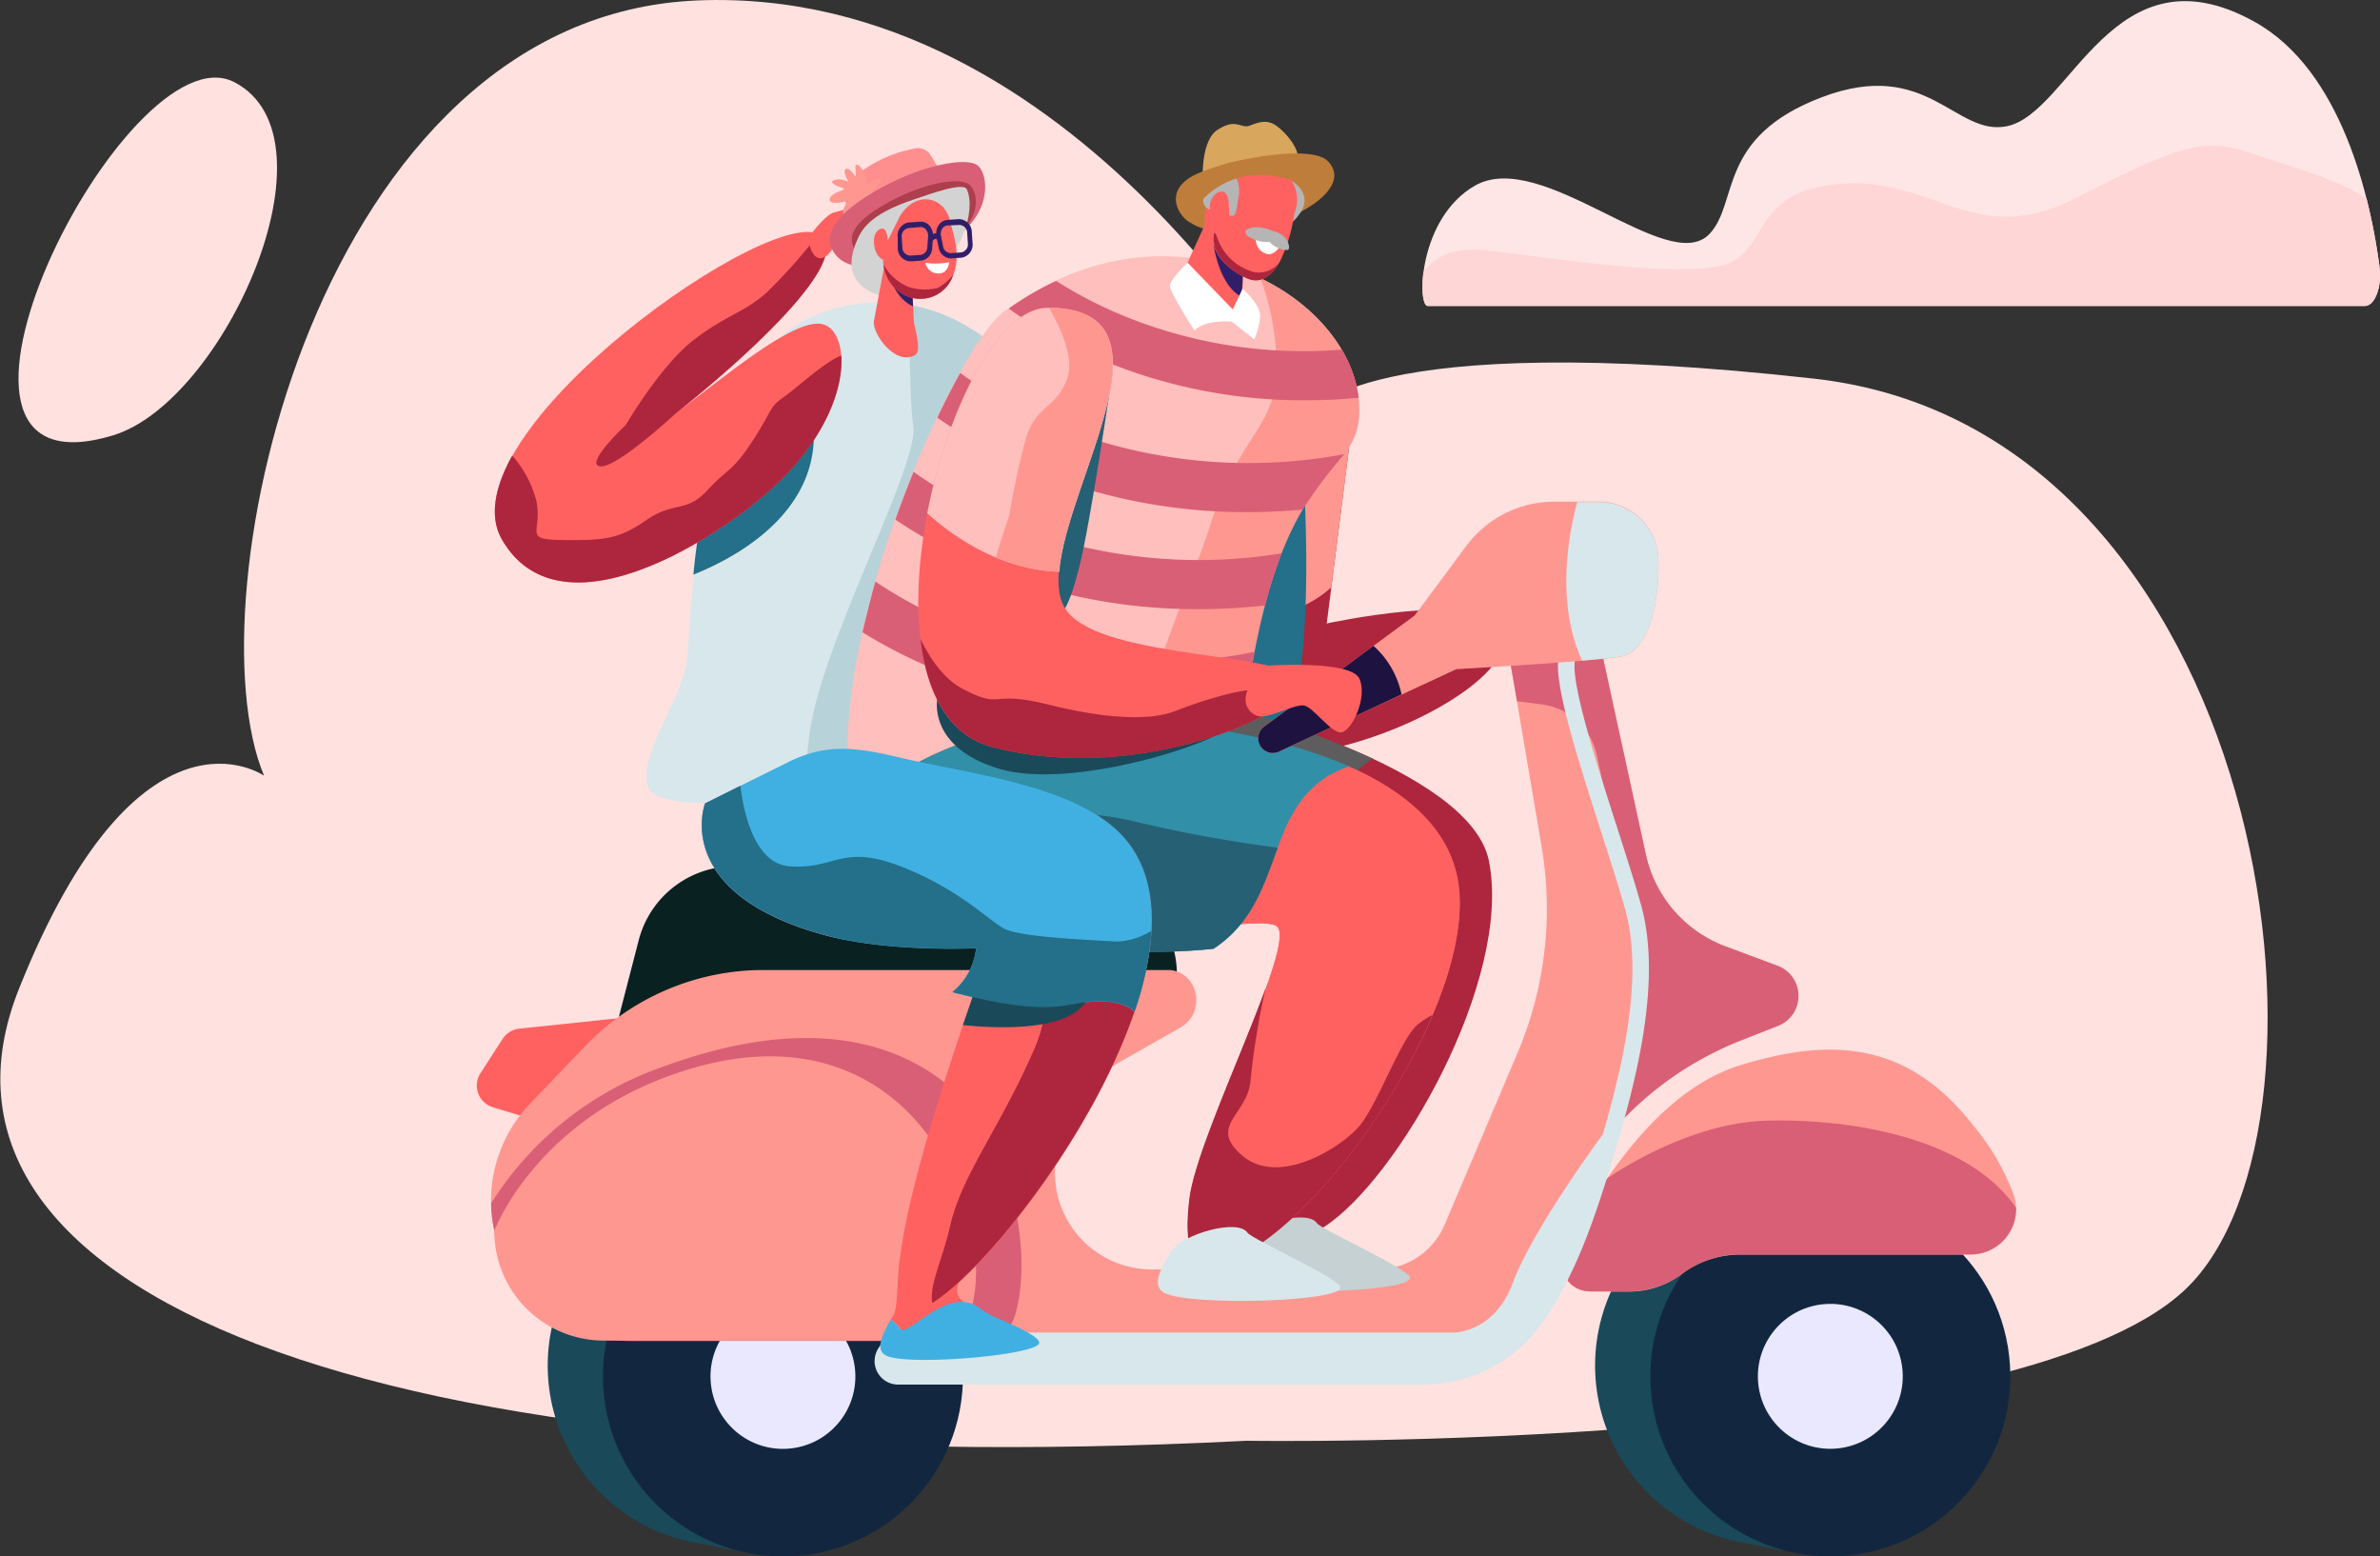 <svg id="Layer_1" data-name="Layer 1" xmlns="http://www.w3.org/2000/svg" viewBox="0 0 270.41 176.79"><rect x="0" y="0" width="270.41" height="176.79" fill="#333333" stroke="none"/><defs><style>.cls-1{fill:#ffe1e0;}.cls-2{fill:#d8e7eb;}.cls-3{fill:#b8d2d9;}.cls-4{fill:#ad263d;}.cls-5{fill:#ff6161;}.cls-6{fill:#1a4959;}.cls-7{fill:#12273f;}.cls-8{fill:#eae8ff;}.cls-9{fill:#092121;}.cls-10{fill:#ff9791;}.cls-11{fill:#d95f76;}.cls-12{fill:#d8a65d;}.cls-13{fill:#bf7d3b;}.cls-14{fill:#ffbfbd;}.cls-15{fill:#b5b5b5;}.cls-16{fill:#311e69;}.cls-17{fill:#fff;}.cls-18{fill:#246f89;}.cls-19{fill:#5d5d5d;}.cls-20{fill:#c5d1d3;}.cls-21{fill:#266075;}.cls-22{fill:#318fa8;}.cls-23{fill:#1e1240;}.cls-24{fill:#3fb0e1;}.cls-25{fill:#ff8f8f;}.cls-26{fill:#ad3e4c;}.cls-27{fill:#d3d3d3;}.cls-28{fill:#ffe6e6;}.cls-29{fill:#ffd6d6;}</style></defs><title>travel-1</title><path class="cls-1" d="M141.66,164.38s86.84,1.45,106.59-17.15,9.56-97.72-42.13-103.49-57.21,3.91-57.21,3.91S122.46-1,79.24.78,21.62,68.81,30,88.84c0,0-14.2-10-27.85,24.22S41.73,169.45,141.66,164.38Z" transform="translate(0 -0.73)"/><path class="cls-2" d="M113.67,66.91C112,57.53,125.22,46,109,37.31a19.12,19.12,0,0,0-17-.48c-10.31,4.75-13,21.69-13.85,38.1-0.27,4.89-5.42,10.88-4.62,14.89,0.71,3.59,15.78,2.6,22.42-3.26C104.36,79.12,111.38,75.5,113,73.7,114.37,72.14,114.11,69.41,113.67,66.91Z" transform="translate(0 -0.73)"/><path class="cls-3" d="M113,73.7c1.39-1.55,1.13-4.29.69-6.79C112,57.53,125.22,46,109,37.31a18.65,18.65,0,0,0-6.06-2c0.59,2.73.31,10.27,0.83,13.84C104.4,53.59,93.43,73.6,92,83.93a34.51,34.51,0,0,0-.36,5.35,17.62,17.62,0,0,0,4.31-2.71C104.36,79.12,111.38,75.5,113,73.7Z" transform="translate(0 -0.73)"/><path class="cls-4" d="M153.69,48.32l-2.95,23.23s17.49-3.81,19.85.44-7.89,10.84-17.83,13.42-19.54,4.22-16-14.4S153.69,48.32,153.69,48.32Z" transform="translate(0 -0.73)"/><path class="cls-4" d="M138.51,80.76s28.48,7,30.65,17.73c2.73,13.49-10.38,36.28-18.74,41.61s-13.93,3.72-8.9-4.24,9.59-37.17,9.59-37.17l-13.64-6.26Z" transform="translate(0 -0.73)"/><path class="cls-5" d="M71.85,116.22L59,117.57a2.58,2.58,0,0,0-1.9,1.17l-2.51,3.89A2.58,2.58,0,0,0,56,126.5l7.48,2.28Z" transform="translate(0 -0.73)"/><path class="cls-6" d="M211.63,137.87l0.2-.88-5.3-1.06c-0.39-.09-0.79-0.17-1.19-0.24l-0.16,0h0a20.45,20.45,0,0,0-8.41,40h0a20.3,20.3,0,0,0,2.22.44l3.5,0.7,0.12-.52,0.5,0A20.45,20.45,0,0,0,211.63,137.87Z" transform="translate(0 -0.73)"/><circle class="cls-7" cx="207.95" cy="157.08" r="20.45" transform="translate(-9.32 12.43) rotate(-3.55)"/><circle class="cls-8" cx="207.95" cy="157.08" r="8.23" transform="translate(-9.32 12.43) rotate(-3.55)"/><path class="cls-6" d="M92.63,137.87l0.2-.88-5.3-1.06c-0.39-.09-0.79-0.17-1.19-0.24l-0.16,0h0a20.45,20.45,0,0,0-8.41,40h0a20.3,20.3,0,0,0,2.22.44l3.5,0.7,0.12-.52,0.5,0A20.45,20.45,0,0,0,92.63,137.87Z" transform="translate(0 -0.73)"/><circle class="cls-7" cx="88.95" cy="157.08" r="20.45" transform="translate(-9.55 5.07) rotate(-3.55)"/><circle class="cls-8" cx="88.95" cy="157.08" r="8.23" transform="translate(-9.55 5.07) rotate(-3.55)"/><path class="cls-9" d="M70.32,116.22l2.25-8.7a11.21,11.21,0,0,1,12-8.34l16.14,1.63a11.21,11.21,0,0,0,1.58,0l19.76-.61a11.21,11.21,0,0,1,11.31,14h0Z" transform="translate(0 -0.73)"/><path class="cls-10" d="M60.21,126.11l6.27-6.55a28.07,28.07,0,0,1,20.27-8.65h45.79l0.42,0c3.3,0.36,4.05,4.89,1.17,6.53l-6.81,3.87a14.54,14.54,0,0,0-7.46,11.61q0,0.47,0,1h0a11,11,0,0,0,11,11h25.6a8.35,8.35,0,0,0,7.68-5.09l8.28-19.5a41.93,41.93,0,0,0,2.74-23.39l-3.79-22.32,10.22-1.67L187,97.79a14.43,14.43,0,0,0,9.05,10.45l5.9,2.2a3.64,3.64,0,0,1,2.37,3.41h0a3.64,3.64,0,0,1-2.31,3.39l-4.24,1.67a37.75,37.75,0,0,0-19.59,17.57l-6.36,12.1a8.35,8.35,0,0,1-7.39,4.47H71.72a15.93,15.93,0,0,1-15.93-15.93h0A15.93,15.93,0,0,1,60.21,126.11Z" transform="translate(0 -0.73)"/><path class="cls-10" d="M151.26,67.44l2.43-19.12s-13.46,4.07-17,22.69l0,0.11C144.89,71.87,149.23,69.31,151.26,67.44Z" transform="translate(0 -0.73)"/><path class="cls-11" d="M202,110.44l-5.9-2.2A14.43,14.43,0,0,1,187,97.79l-5.42-24.85-10.22,1.67,1,5.77,2.81,0.36a7.33,7.33,0,0,1,6.25,5.74c1.18,5.51,3.06,14,4.14,17.34,1.67,5.22-.94,19.86-2.35,25.37h0a37.74,37.74,0,0,1,14.58-10.27l4.24-1.67a3.64,3.64,0,0,0,2.31-3.39h0A3.64,3.64,0,0,0,202,110.44Z" transform="translate(0 -0.73)"/><path class="cls-11" d="M55.8,137.42A15.92,15.92,0,0,0,71.72,153h41.57a5.86,5.86,0,0,0,2.1-3.09c2-7.11-.66-18.71-5.51-23.88-7-7.41-18.39-10.12-34.74-4.07A37.61,37.61,0,0,0,55.8,137.42Z" transform="translate(0 -0.73)"/><path class="cls-10" d="M56.16,140.54s4.43-11.9,19.66-17.53,24.31,0.23,28.74,5.58C114.41,140.48,110.47,153,108,153H68.6a12.44,12.44,0,0,1-12.44-12.44v-0.07Z" transform="translate(0 -0.73)"/><path class="cls-10" d="M180.61,147.41a3.15,3.15,0,0,1-2.82-4.54c3.24-6.53,10.19-18.13,19.86-21.12,10.28-3.18,19.07-2.83,26.6,6.88a26.9,26.9,0,0,1,4.54,7.81,5.16,5.16,0,0,1-4.9,6.8H197.7a11,11,0,0,0-6.61,2.2h0a10,10,0,0,1-6,2h-4.52Z" transform="translate(0 -0.73)"/><path class="cls-11" d="M229.06,137.92c-5.54-8-18.72-10.1-28.07-9.91-8,.16-15.53,4.65-18.36,6.55a69.52,69.52,0,0,0-4.84,8.31,3.15,3.15,0,0,0,2.82,4.54h4.52a10,10,0,0,0,6-2,11,11,0,0,1,6.61-2.2h26.2A5.16,5.16,0,0,0,229.06,137.92Z" transform="translate(0 -0.73)"/><path class="cls-2" d="M161.7,158H102.05a2.67,2.67,0,0,1-2.27-4.09l1.13-1.82h64.22c0.24,0,4.65-.08,6.69-5.51,2.22-5.94,9.32-15.69,10.29-17,2.53-8.73,4.56-18.26,2.54-25.54-0.67-2.42-1.67-5.54-2.74-8.85-2.56-8-5.2-16.18-4.87-19.43a0.94,0.94,0,1,1,1.87.19c-0.29,2.86,2.53,11.63,4.79,18.67,1.07,3.33,2.08,6.47,2.76,8.92,2.32,8.39-.33,19.32-3.24,28.9-1.92,6.34-4.12,13-7.91,18.45A16.57,16.57,0,0,1,161.7,158Z" transform="translate(0 -0.73)"/><path class="cls-12" d="M136.65,21.29s-0.27-4.56,1.67-5.81C140.49,14.07,141,15.4,142,15s1.93-.74,3,0,2.79,2.73,2.42,4S136.65,21.29,136.65,21.29Z" transform="translate(0 -0.73)"/><path class="cls-13" d="M135.07,25.92c-1-.6-2.68-3-0.12-4.86s13.89-4.22,15.95-2c3.12,3.34-4.95,7.41-9.27,7.57S136.91,27.07,135.07,25.92Z" transform="translate(0 -0.73)"/><path class="cls-14" d="M138.35,85.65c2.44-4.13,3.31-6,4-10,4.15-22.83,11.8-20.73,12.06-28,0.46-12.74-20.73-26-40.4-11.49-5.54,4.08-22.36,40.71-16.48,58.7C98.71,98.44,123.06,84.42,138.35,85.65Z" transform="translate(0 -0.73)"/><path class="cls-15" d="M146.63,26.16s1.76-1.45,1.59-2.87-1.68-2.27-2.65-2.57S144.82,25.88,146.63,26.16Z" transform="translate(0 -0.73)"/><path class="cls-5" d="M147,25.09a4,4,0,0,0-2.24-5.45c-3-1.44-4.41-.42-5.57.34a6.63,6.63,0,0,0-2.13,3.69,9.31,9.31,0,0,0,.06,3.94C137.55,28.8,146.79,26,147,25.09Z" transform="translate(0 -0.73)"/><path class="cls-5" d="M137.64,24.61l-3.56,7.81c-0.15,1.18,4.4,5.44,6.63,4.19,0.65-.37.29-1.75,0.46-3.08a20.82,20.82,0,0,0-.77-6.95Z" transform="translate(0 -0.73)"/><path class="cls-16" d="M141.12,34.49a7.77,7.77,0,0,1,0-1,14.44,14.44,0,0,0-.08-3.53l-3.15-1.41S138.48,33.17,141.12,34.49Z" transform="translate(0 -0.73)"/><path class="cls-5" d="M141.8,21.95L138.39,26c-2,3.26,1.85,5.84,3.55,6.43,1.41,0.49,2.73-.45,3.58-2.2a18.19,18.19,0,0,0,1.62-6C147.45,21.31,144.48,19.57,141.8,21.95Z" transform="translate(0 -0.73)"/><path class="cls-17" d="M142.76,27.48s1.09,0.48,2.74,1.05a1.85,1.85,0,0,1-1.25,1.09A1.66,1.66,0,0,1,142.76,27.48Z" transform="translate(0 -0.73)"/><path class="cls-18" d="M143.41,86.95a3.41,3.41,0,0,0,1.2-.68c5.31-4.61,3.51-31.28,3.51-31.28s-5.34,5.59-10,10.63A39.14,39.14,0,0,0,136.72,71c-1.33,7.05-.77,11.2,1,13.48a12.57,12.57,0,0,0,2,1.67A8.76,8.76,0,0,0,143.41,86.95Z" transform="translate(0 -0.73)"/><path class="cls-15" d="M140.4,20.83a3.39,3.39,0,0,1,.27,2.47c-0.2,1.26-.14,2.18-1,1.89s-2.31-.36-2.82-1.15C135.87,22.48,140.15,20.27,140.4,20.83Z" transform="translate(0 -0.73)"/><path class="cls-10" d="M142.37,75.69c4.15-22.83,11.8-20.73,12.06-28,0.21-6-4.31-12-11.2-15.32a30.07,30.07,0,0,1,1.82,10.68c-0.36,6.53-4.44,7.38-7.59,17.46-2,6.35-7.47,17.86-8,25.75a35,35,0,0,1,8.92-.62C140.78,81.52,141.65,79.66,142.37,75.69Z" transform="translate(0 -0.73)"/><path class="cls-18" d="M81.78,50.63a78.53,78.53,0,0,0-3,15.37c4.32-1.72,13.34-6.38,13.68-15.31C92.74,44.26,87,46.91,81.78,50.63Z" transform="translate(0 -0.73)"/><path class="cls-15" d="M144.69,27a2.37,2.37,0,0,1,1.39.81c0.43,0.64.5,1.3,0.17,1.32a2.89,2.89,0,0,1-2-.91,4,4,0,0,1-2.37-.61C140.73,26.83,142.49,26,144.69,27Z" transform="translate(0 -0.73)"/><path class="cls-4" d="M142.47,31.64a3,3,0,0,0,2.89-1.09c-0.86,1.55-2.09,2.36-3.42,1.9s-4.51-2.51-4-5.15c0.07-.41.31,0.3,0.45,0.67A6.12,6.12,0,0,0,142.47,31.64Z" transform="translate(0 -0.73)"/><path class="cls-5" d="M139.6,23.82c0-.64-0.29-1.7-1.25-1.22-1.39.69-1.11,3.44,0.49,3.69C140,26.48,139.61,24.16,139.6,23.82Z" transform="translate(0 -0.73)"/><path class="cls-13" d="M136.49,23.55a9,9,0,0,1,6-2.92,13.39,13.39,0,0,1,5.71,1.08,2.51,2.51,0,0,0-1.94-2.92c-2.33-.45-6.71.17-7.8,0.92S135.14,20.75,136.49,23.55Z" transform="translate(0 -0.73)"/><path class="cls-11" d="M128.43,36.91A48.94,48.94,0,0,1,120,32.64a34.55,34.55,0,0,0-5.39,3.14A52.79,52.79,0,0,0,126.09,42a59.58,59.58,0,0,0,22.22,4.2c1.94,0,4-.09,6.06-0.29a14,14,0,0,0-1.92-5.47A53.87,53.87,0,0,1,128.43,36.91Z" transform="translate(0 -0.73)"/><path class="cls-11" d="M120.45,49.3a50.54,50.54,0,0,1-11.35-6.21c-0.84,1.51-1.72,3.22-2.6,5.08a56.58,56.58,0,0,0,11.61,6.27,63.33,63.33,0,0,0,23.61,4.46c2,0,4.12-.09,6.29-0.29a52.69,52.69,0,0,1,4.74-6.3A58.92,58.92,0,0,1,120.45,49.3Z" transform="translate(0 -0.73)"/><path class="cls-11" d="M114.87,60.32a50.82,50.82,0,0,1-11.07-6c-0.71,1.75-1.41,3.57-2.07,5.43a57.23,57.23,0,0,0,10.8,5.71,63.33,63.33,0,0,0,23.61,4.46,69.26,69.26,0,0,0,7.59-.42,53.41,53.41,0,0,1,1.89-5.92A58.57,58.57,0,0,1,114.87,60.32Z" transform="translate(0 -0.73)"/><path class="cls-11" d="M142.37,75.69l0.17-.92a59.14,59.14,0,0,1-33.24-2.83,51.84,51.84,0,0,1-9.84-5.15c-0.55,1.91-1,3.84-1.47,5.76a58.27,58.27,0,0,0,9,4.52,63.33,63.33,0,0,0,23.61,4.46,70,70,0,0,0,10.37-.78A22.72,22.72,0,0,0,142.37,75.69Z" transform="translate(0 -0.73)"/><path class="cls-17" d="M134.93,30.56l5.13,5.32,1.12-2.35s2.08,1.81,2,3.19a8.56,8.56,0,0,1-.67,2.55l-2.54-2s-3.05-.3-4.25,1c0,0-2.84-4.35-2.79-5.09S134.93,30.56,134.93,30.56Z" transform="translate(0 -0.73)"/><path class="cls-5" d="M97.18,93.62c-0.11,4.67-.57,11.73,12.69,13.73s32.42-3,35.12-1.45-8.92,23.48-9.82,31,1.28,8.18,4.51,7c10.57-3.9,28-29.2,26-42.81s-24.26-18.19-39.77-18.57C108.52,82.06,97.24,91.06,97.18,93.62Z" transform="translate(0 -0.73)"/><path class="cls-5" d="M93.41,37.54c-3.32-.71-11.47,6.36-16.64,10.11,7-5.47,19.68-16.73,16.69-20C89,22.78,50,50.08,57.08,62.11c6.34,10.8,22.95.8,30-5.35C97.28,47.88,96.83,38.27,93.41,37.54Z" transform="translate(0 -0.73)"/><path class="cls-19" d="M156,86.91a107.89,107.89,0,0,0-17.47-6.15l-1,11.68,10.48,4.81C150.27,93,153.18,88.55,156,86.91Z" transform="translate(0 -0.73)"/><path class="cls-20" d="M141,141.74c1.21-1.91,7.51-3.73,8.62-2.08,0.49,0.72,10.41,5.18,10.57,6.18,0.26,1.67-17,2.18-20,.66C138.66,145.7,139.66,143.84,141,141.74Z" transform="translate(0 -0.73)"/><path class="cls-5" d="M165.71,101.06c-0.9-6.1-5.87-10.39-12.48-13.3-10.13,3.68-13.18,13.08-14.09,18.12,3-.32,5.08-0.42,5.86,0,2.7,1.5-8.92,23.48-9.82,31s1.28,8.18,4.51,7C150.25,140,167.71,114.67,165.71,101.06Z" transform="translate(0 -0.73)"/><path class="cls-4" d="M93.46,27.66A1.53,1.53,0,0,0,93,27.32a62.65,62.65,0,0,1-5.86,6.61c-2.68,2.39-4.7,2.58-8.43,5.5S71.1,49,71.1,49s-4.77,4.47-2.91,4.7,8.57-6,8.57-6C83.72,42.18,96.45,30.92,93.46,27.66Z" transform="translate(0 -0.73)"/><path class="cls-4" d="M161,117.16c-2,1.85-4.54,9.23-6.68,11.62s-9,6.69-13.12,3.25,0.71-4.69.9-8.76a87.81,87.81,0,0,1,1.71-10.34c-2.71,7.51-8.08,19-8.68,24-0.9,7.5,1.28,8.18,4.51,7,7.33-2.7,18-15.68,23.13-27.93A11.46,11.46,0,0,0,161,117.16Z" transform="translate(0 -0.73)"/><path class="cls-21" d="M126.39,43.09s-2.49,17.14-3.79,22.14-2.19,7-6.26,6.76S118.07,47.23,126.39,43.09Z" transform="translate(0 -0.73)"/><path class="cls-22" d="M153.23,87.76c-8.13-3.58-18.74-5.06-27.29-5.27-17.41-.43-28.69,8.57-28.75,11.13-0.11,4.67-.57,11.73,12.69,13.73,9.46,1.43,20.62,1.94,28,1.15C146.61,102.77,143.09,91.44,153.23,87.76Z" transform="translate(0 -0.73)"/><path class="cls-6" d="M106.5,80.06s-1.2,5.54,7.05,8,25.23-3,26.64-5.17S106.5,80.06,106.5,80.06Z" transform="translate(0 -0.73)"/><path class="cls-2" d="M133.12,142.83c1.21-1.91,7.51-3.73,8.62-2.08,0.49,0.72,10.41,5.18,10.57,6.18,0.26,1.67-17,2.18-20,.66C130.8,146.79,131.8,144.93,133.12,142.83Z" transform="translate(0 -0.73)"/><path class="cls-5" d="M119,35.7c18.23-.08-3.57,27.28,2.29,34.53,4.43,5.48,25.13,4.54,26.18,7.82s-17.89,12-34.79,7.51S108,35.75,119,35.7Z" transform="translate(0 -0.73)"/><path class="cls-10" d="M143.64,83.26l17.09-12.62,5.85-7.88a12.51,12.51,0,0,1,10-5.05h5A6.79,6.79,0,0,1,188.29,63c0.39,1.67.32,11.24-4,12.28-2.09.51-18.83,1.46-18.83,1.46L145.33,86.1a1.66,1.66,0,0,1-2.08-.58h0A1.66,1.66,0,0,1,143.64,83.26Z" transform="translate(0 -0.73)"/><path class="cls-23" d="M156.06,74.09l-12.42,9.17a1.66,1.66,0,0,0-.4,2.26h0a1.66,1.66,0,0,0,2.08.58l13.92-6.49A10.21,10.21,0,0,0,156.06,74.09Z" transform="translate(0 -0.73)"/><path class="cls-2" d="M188.29,63a6.79,6.79,0,0,0-6.63-5.24h-2.46c-0.92,3.4-2.5,11.38.56,18,2.22-.18,4-0.36,4.56-0.5C188.62,74.19,188.68,64.63,188.29,63Z" transform="translate(0 -0.73)"/><path class="cls-14" d="M119,35.7c-5.54,0-11.35,11.41-13.65,23.33,2.2,2,7.77,6.42,15,6.64C121.16,55.26,134.45,35.63,119,35.7Z" transform="translate(0 -0.73)"/><path class="cls-10" d="M120.31,65.67c0.85-10.37,14-29.89-1.14-30,1.13,1.92,3,5.68,2.05,8.16-1.33,3.44-3.6,2.93-4.69,6.82s-1.87,8.65-1.87,8.65-0.85,2.42-1.51,4.74A20.22,20.22,0,0,0,120.31,65.67Z" transform="translate(0 -0.73)"/><path class="cls-21" d="M129.43,94.16c-9.94-2.43-11.65.55-20.73-.08a11.79,11.79,0,0,1-8.35-4.25c-2,1.57-3.15,3-3.17,3.79-0.11,4.67-.57,11.73,12.69,13.73,9.46,1.43,20.62,1.94,28,1.15,4.51-2.95,5.77-7.38,7.31-11.48A155.94,155.94,0,0,1,129.43,94.16Z" transform="translate(0 -0.73)"/><path class="cls-4" d="M112.69,85.56c12.49,3.35,26.1-.56,31.92-4.16a3.65,3.65,0,0,0-.62-2c-1.09-1.15-7.57.94-10.37,2.06s-7.68,1-14.51-.7-5.11.63-9.7-1.77c-2.22-1.16-3.79-3.54-4.83-5.69C105.3,79.43,107.76,84.23,112.69,85.56Z" transform="translate(0 -0.73)"/><path class="cls-5" d="M98,24.68c-0.89-.62-2.25-0.06-3.24.18S92,27.52,92,27.52a2.65,2.65,0,0,0,.6,2.28c0.89,0.8,1.84-.38,2.24-1.32S98.94,25.3,98,24.68Z" transform="translate(0 -0.73)"/><path class="cls-5" d="M144.12,76.33s9.37-.63,10.33,1.48-0.84,5.87-2,6.1-3.27-2.94-4.32-3.05-3.32,1.17-4.76,1.25S139.71,79.78,144.12,76.33Z" transform="translate(0 -0.73)"/><path class="cls-5" d="M110.32,144.33s-2.34,2.46-1.3,3.82a5.39,5.39,0,0,0,2.88,1.74c0.82,0.59,1.63,1.36.83,1.7-1.37.57-9.61,1.31-10.5,0a3.63,3.63,0,0,0-1.05-1c0.84-.83.6-2,1-6.65Z" transform="translate(0 -0.73)"/><path class="cls-24" d="M102.23,151.63c0.84,1.2,5.4-5,9-2.37a9.91,9.91,0,0,0,2,1.16c2.33,1,4.69,2.06,4.84,2.78,0.31,1.42-14.7,2.71-17.31,1.54-1.37-.61-0.6-2.25.45-4.12A3.63,3.63,0,0,1,102.23,151.63Z" transform="translate(0 -0.73)"/><path class="cls-25" d="M97.16,26.15l-1.21-2.73a1.7,1.7,0,0,1,.42-2,15.19,15.19,0,0,1,7.7-3.85,1.72,1.72,0,0,1,1.67.8l1.7,2.76Z" transform="translate(0 -0.73)"/><path class="cls-10" d="M98.44,22A2.75,2.75,0,0,0,98,20c-0.67-.86-0.84-0.6-0.81-0.16l0.07,1.07s-0.66-1.16-1.14-1,0.3,1.54.3,1.54a2,2,0,0,0-1.72-.24c-0.77.38,1.41,1,1.41,1s-1.89.48-1.84,1.2,2,0.14,2,.14-1,1.71-.12,1.55a2.36,2.36,0,0,0,1.27-1.49s1.56,2.89,1.86,1.85a2.41,2.41,0,0,0-.67-2s3.18,0.38,2.45-.25a3.87,3.87,0,0,0-2.1-.65s1.88-1.81.8-1.51A1.76,1.76,0,0,0,98.44,22Z" transform="translate(0 -0.73)"/><path class="cls-11" d="M94.64,29.23c-0.92-1.58-.34-3.78,4.73-6.75s10.43-4,11.73-2.94S113,26,106.45,28.82,96.07,31.71,94.64,29.23Z" transform="translate(0 -0.73)"/><path class="cls-26" d="M97.32,29.52c-0.78-1.35-1.33-2.92,3-5.46s8.72-3.3,9.83-2.35,1.69,4.79-3.91,7.19S98.55,31.64,97.32,29.52Z" transform="translate(0 -0.73)"/><path class="cls-27" d="M103.85,23.38c1.46-.48,5.65-2.06,6-1.13C111,24.76,108.77,30,107.24,30s-5.7,4.64-7.1,4.31-4.69-1.66-2.84-6.1C97.82,26.94,98.66,25.09,103.85,23.38Z" transform="translate(0 -0.73)"/><path class="cls-5" d="M100.76,29.4l-1.47,7.8c-0.24,1.28,2.35,5.15,4.67,3.87,0.68-.37.21-2.28-0.12-3.71l-0.35-7Z" transform="translate(0 -0.73)"/><path class="cls-16" d="M103.74,35.53c-2.55-1.15-2.88-4.62-2.88-4.62l2.67,0.47Z" transform="translate(0 -0.73)"/><path class="cls-5" d="M102.21,25.35l-1.37,2.76a4.56,4.56,0,0,0,1.83,6.07,3.91,3.91,0,0,0,5.59-2.11c1-2.29,0-4.88-.29-6.15C107.35,23,104,22.29,102.21,25.35Z" transform="translate(0 -0.73)"/><path class="cls-5" d="M101,28.41a3.83,3.83,0,0,1-.18-0.79c-0.07-.51-0.3-1.25-1-0.77-1,.7-0.49,3.39.8,3.42C101.52,30.29,101.19,29,101,28.41Z" transform="translate(0 -0.73)"/><path class="cls-17" d="M105.15,30.58a7.63,7.63,0,0,0,2.69-.07,1.64,1.64,0,0,1-.55,1.11A1.47,1.47,0,0,1,105.15,30.58Z" transform="translate(0 -0.73)"/><path class="cls-4" d="M103.23,33.32a6,6,0,0,0,3.32.11,6.17,6.17,0,0,0,1.76-1.49l-0.05.13a3.91,3.91,0,0,1-5.59,2.11,4.37,4.37,0,0,1-2.29-3.42A5.65,5.65,0,0,0,103.23,33.32Z" transform="translate(0 -0.73)"/><path class="cls-16" d="M106.65,28.86l-0.25-1.19a1.8,1.8,0,0,1,.22-1.32,1.29,1.29,0,0,1,1-.64l1.33-.09a1.5,1.5,0,0,1,1.47,1.51l0.08,1.2A1.5,1.5,0,0,1,109.24,30l-1.16.08A1.45,1.45,0,0,1,106.65,28.86Zm1-2.52a0.79,0.79,0,0,0-.61.39,1.1,1.1,0,0,0-.13.8l0.25,1.19a0.88,0.88,0,0,0,.88.76l1.16-.08a0.92,0.92,0,0,0,.77-1l-0.08-1.2a0.92,0.92,0,0,0-.9-0.92Z" transform="translate(0 -0.73)"/><path class="cls-16" d="M102,28.91L102,27.71A1.5,1.5,0,0,1,103.23,26l1.33-.09a1.3,1.3,0,0,1,1.08.49A1.8,1.8,0,0,1,106,27.7l-0.09,1.21a1.45,1.45,0,0,1-1.26,1.43l-1.16.08A1.5,1.5,0,0,1,102,28.91Zm1.22-2.27a0.92,0.92,0,0,0-.77,1l0.08,1.2a0.92,0.92,0,0,0,.9.92l1.16-.08a0.88,0.88,0,0,0,.77-0.87l0.09-1.21a1.1,1.1,0,0,0-.24-0.78,0.79,0.79,0,0,0-.66-0.3Z" transform="translate(0 -0.73)"/><path class="cls-16" d="M106,28.08a0.42,0.42,0,0,1,.3-0.22,0.38,0.38,0,0,1,.24.15l0.41-.39a0.9,0.9,0,0,0-.65-0.38,0.88,0.88,0,0,0-.71.44Z" transform="translate(0 -0.73)"/><path class="cls-5" d="M80.1,92s-3.95,10.24,13.8,15c7.28,1.94,18.85.74,18.85,0.74s-15.05,40.09-9.4,41.83,38.05-39.44,24-54c-5.37-5.58-16.46-6-23.91-7.72-4.91-1.15-9.33-2.73-13.85-.5Z" transform="translate(0 -0.73)"/><path class="cls-4" d="M127.37,95.49c-2.33-2.42-5.74-3.86-9.45-4.87,0.88,5.49,3,21.4-.33,29.1-4.07,9.39-8.34,14.4-9.67,20.39-0.77,3.48-2.37,6.59-2,8.62C115.27,142.93,139.94,108.54,127.37,95.49Z" transform="translate(0 -0.73)"/><path class="cls-24" d="M127.37,95.49c-5.37-5.58-17.43-6.91-24.87-8.65-4.91-1.15-8.36-1.8-12.89.43L80.1,92s-3.95,10.24,13.8,15c7.28,1.94,17,1.44,17,1.44a7.49,7.49,0,0,1-2.72,5c10.24,2.64,12.12,1.54,15.16,1.15,2.21-.28,4.39-0.06,5.55,1.06C131.59,107.69,131.91,100.2,127.37,95.49Z" transform="translate(0 -0.73)"/><path class="cls-4" d="M87.09,56.76c6.65-5.79,8.77-11.9,8.49-15.65-1.93.77-4.79,3.46-6.28,4.53-2.09,1.49-1.29,1.29-3.68,5s-2.88,3.21-5.27,5.8-3.78,1.19-6.94,3.38-4.79,2.29-9.46,2.25-2.29-.86-3-4.41a12.45,12.45,0,0,0-2.75-5.18c-2,3.59-2.67,7-1.13,9.59C63.42,72.91,80,62.91,87.09,56.76Z" transform="translate(0 -0.73)"/><path class="cls-6" d="M123.34,114.56c2.11-3.19-6.25-4.31-11.38-4.7-0.61,1.7-1.53,4.27-2.56,7.31C113.3,117.56,121.12,117.91,123.34,114.56Z" transform="translate(0 -0.73)"/><path class="cls-18" d="M130.82,106.46a8,8,0,0,1-3.94,1.22c-3.28-.2-11-0.49-12.83-1.49s-5.07-4.47-11.74-7.06-7.44.4-12.61,0c-4.16-.32-5.29-6.68-5.58-9.15l-4,2s-3.95,10.24,13.8,15c7.28,1.94,17,1.44,17,1.44a7.49,7.49,0,0,1-2.72,5c10.24,2.64,12.12,1.54,15.16,1.15,2.21-.28,4.39-0.06,5.55,1.06A34.77,34.77,0,0,0,130.82,106.46Z" transform="translate(0 -0.73)"/><path class="cls-1" d="M12.9,50.16c12.55-3.85,26-33.69,13.74-40.09S-13.06,58.13,12.9,50.16Z" transform="translate(0 -0.73)"/><path class="cls-28" d="M162.22,35.5H268.68c1.14,0,2-2.21,1.68-4.46-1-7.48-4.17-22.28-14.23-27.85C240.08-5.7,235.28,13.6,228,15.07c-5.85,1.18-9-7.85-21-3.3s-9.39,12-12.79,15.55c-4.7,4.89-19-9.86-26.64-5.5C161.13,25.54,161,35.5,162.22,35.5Z" transform="translate(0 -0.73)"/><path class="cls-29" d="M270.35,31a68.11,68.11,0,0,0-1.48-7.77c-4.37-2.68-10.13-4-13.07-5.09-5.68-2.07-9-.45-20.25,5.21s-15.86-2.67-26.64-1.73-7.46,8.48-14.09,9.42-17.64-.94-26-1.88c-3.93-.44-6,0.93-7.1,2.5-0.27,2.18,0,3.8.48,3.8H268.68C269.82,35.5,270.65,33.29,270.35,31Z" transform="translate(0 -0.73)"/></svg>